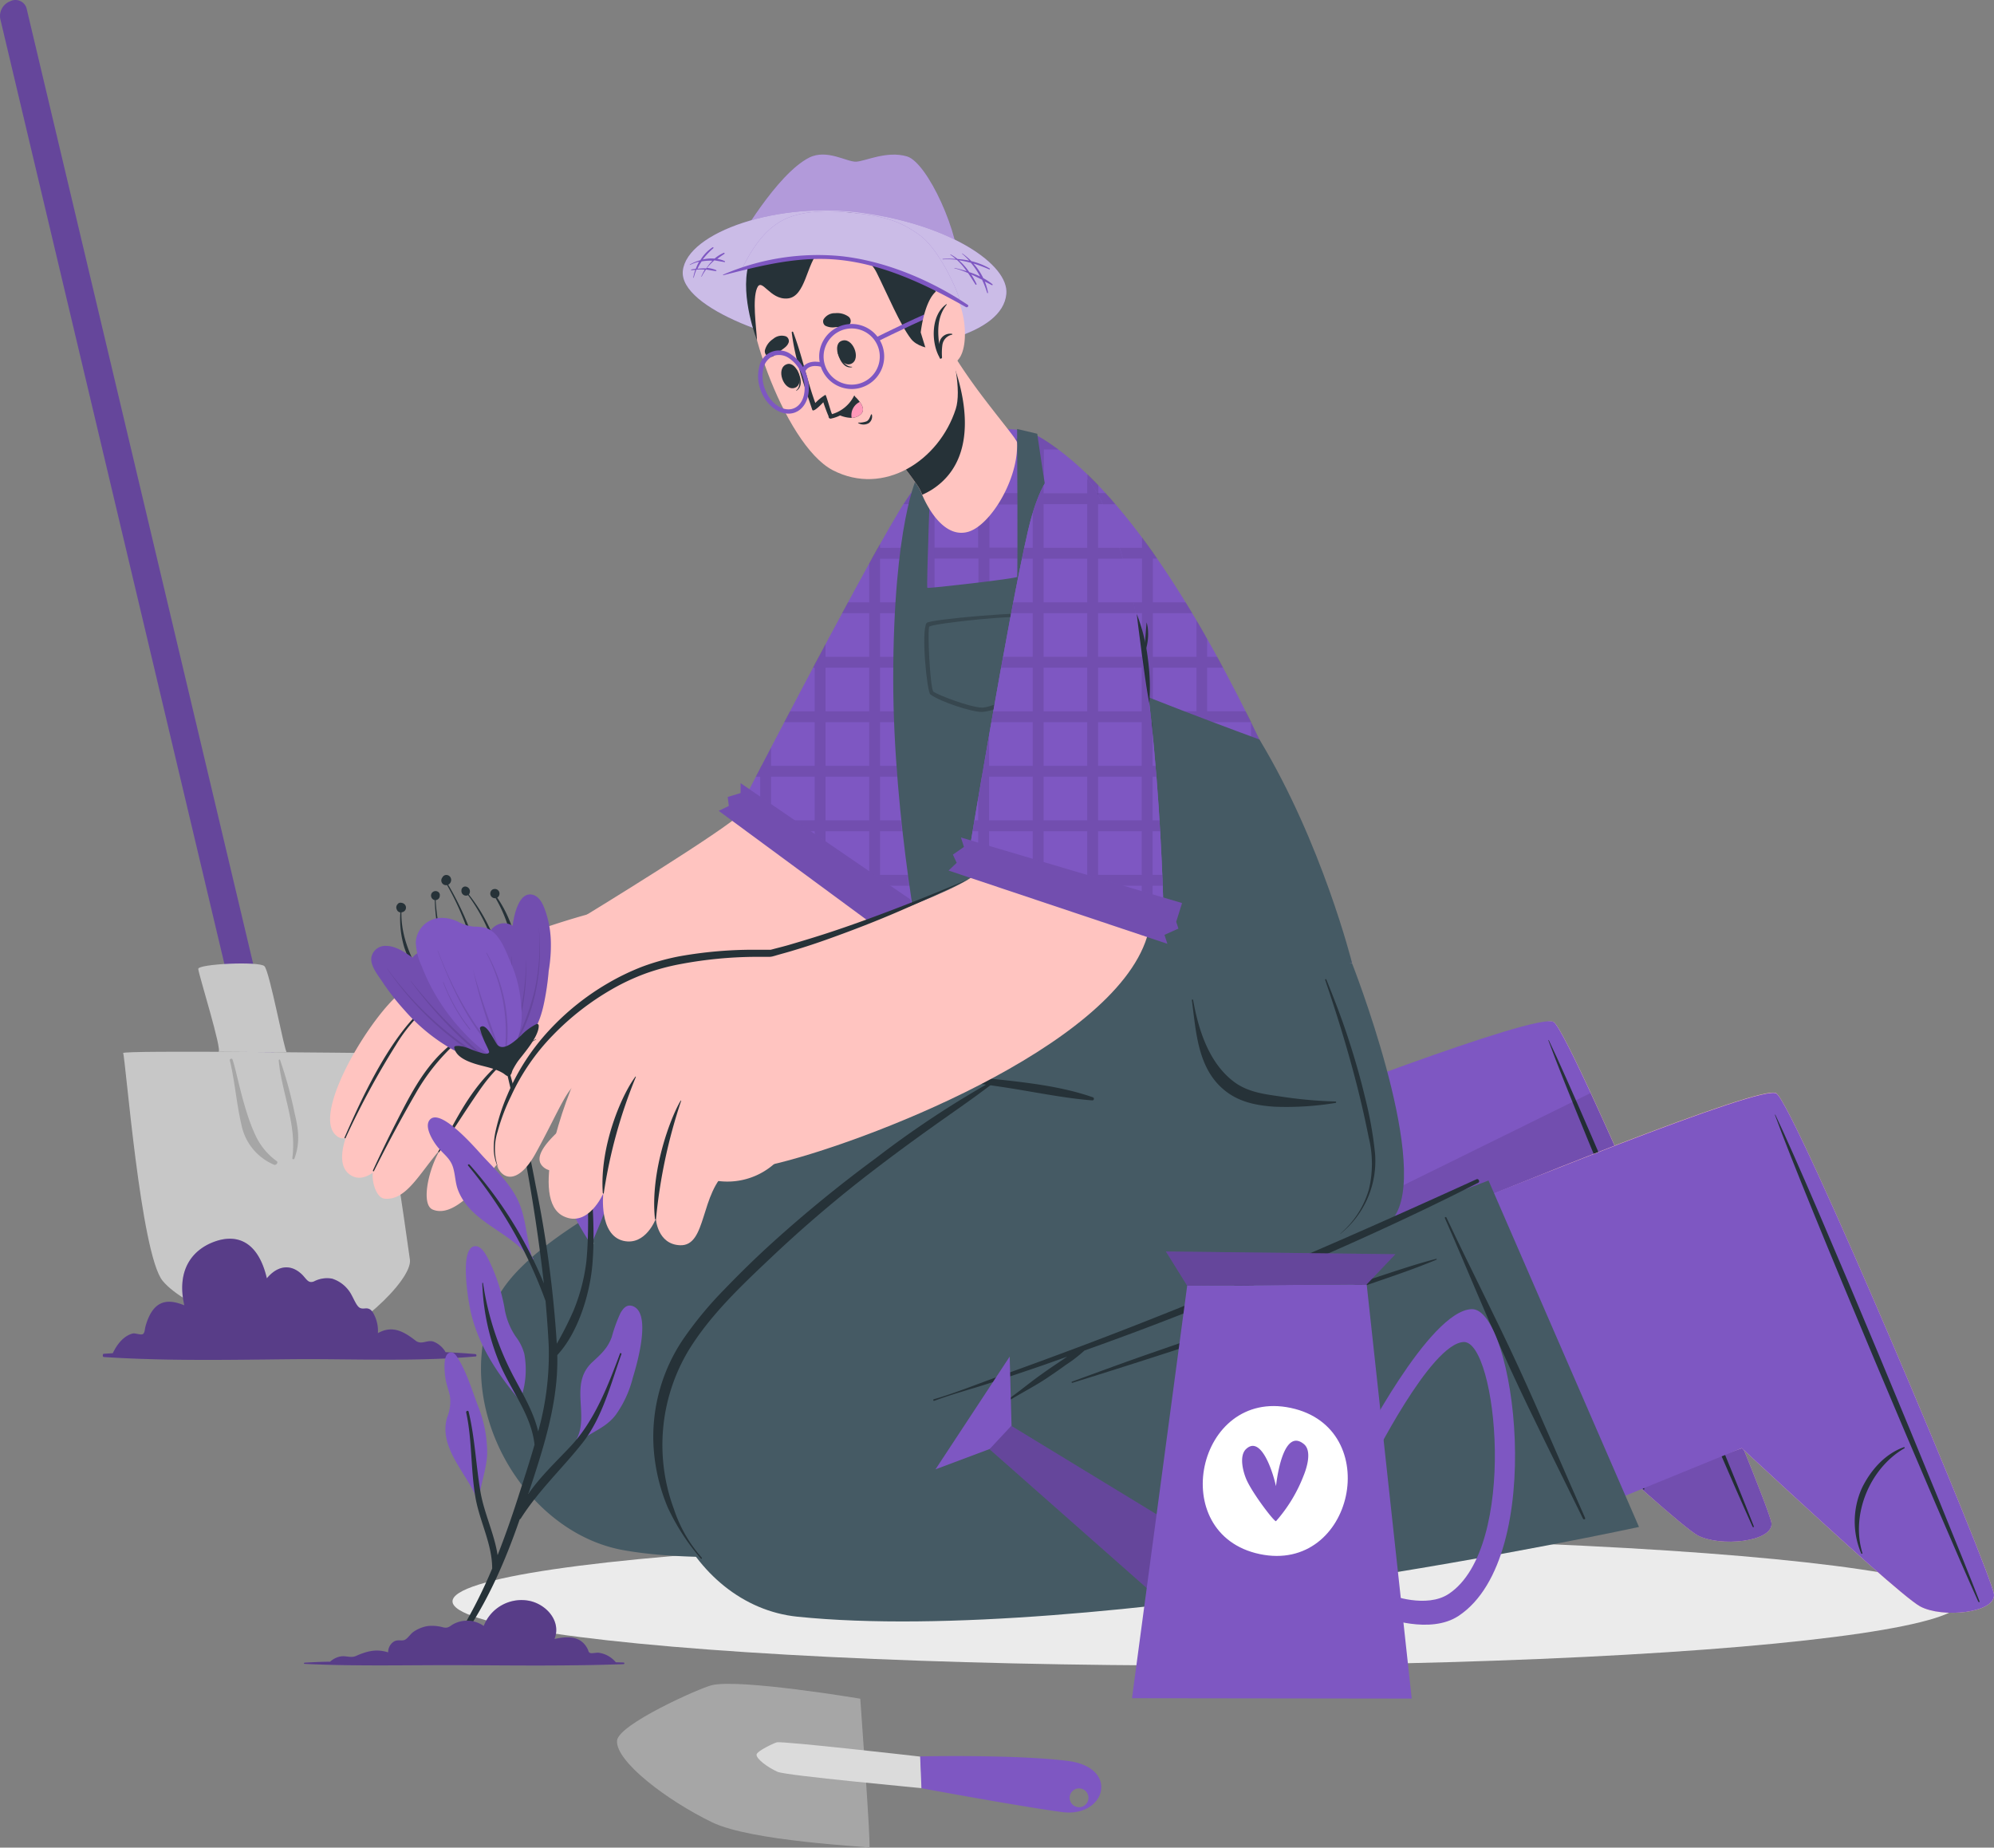 <svg xmlns="http://www.w3.org/2000/svg" width="392.592" height="363.78" viewBox="0 0 392.592 363.78"><rect x="0" y="0" width="392.592" height="363.78" fill="#808080" stroke="none"/><g id="Gardening-cuate" transform="translate(-76.203 -104.906)"><g id="freepik--Shadow--inject-51" transform="translate(165.297 407.564)"> <ellipse id="Ellipse_1207" cx="148.51" cy="12.636" rx="148.51" ry="12.636" transform="translate(0)" fill="#ebebeb"/> </g><g id="freepik--Shovel--inject-51" transform="translate(76.203 104.906)"> <path id="Path_7990" d="M127.678,318.063a2.072,2.072,0,0,1-2.123-1.564l-49.3-207.891a3.107,3.107,0,0,1,1.958-3.449,2.268,2.268,0,0,1,3.211,1.357l49.3,207.88a3.107,3.107,0,0,1-1.958,3.449,2.787,2.787,0,0,1-1.088.218Z" transform="translate(-76.203 -104.906)" fill="#7e57c2"/> <path id="Path_7991" d="M127.678,318.063a2.072,2.072,0,0,1-2.123-1.564l-49.3-207.891a3.107,3.107,0,0,1,1.958-3.449,2.268,2.268,0,0,1,3.211,1.357l49.3,207.88a3.107,3.107,0,0,1-1.958,3.449,2.787,2.787,0,0,1-1.088.218Z" transform="translate(-76.203 -104.906)" opacity="0.2"/> <path id="Path_7992" d="M99.61,305.089c-.249-.59,47.283,0,49.044,0s6.826,36.459,7.416,40.654-12.212,15.682-17.608,15.682c-10.886,0-26.744-6.215-31.073-11.487S100.086,306.2,99.61,305.089Z" transform="translate(-75.366 -97.754)" fill="#c7c7c7"/> <path id="Path_7993" d="M129.1,326.306a13.02,13.02,0,0,1-4.143-5.024c-2.507-5.334-3.7-12.688-4.557-15.008-.093-.249-.57-.083-.508.2,1.036,4.4,1.284,8.431,2.31,12.813a10.834,10.834,0,0,0,6.36,7.727C128.995,327.218,129.513,326.575,129.1,326.306Z" transform="translate(-74.641 -97.706)" fill="#a6a6a6"/> <path id="Path_7994" d="M132.267,316.647a81.3,81.3,0,0,0-2.828-10.275c-.052-.135-.269,0-.259.1.57,6.349,3.6,12.616,2.683,19.255a.215.215,0,0,0,.425.052C133.5,322.468,132.992,319.713,132.267,316.647Z" transform="translate(-74.308 -97.7)" fill="#a6a6a6"/> <path id="Path_7995" d="M117.857,305.441c.88,0-3.926-15.319-3.967-16.313s11.974-1.543,13.02-.549,3.967,16.956,4.412,16.956Z" transform="translate(-74.855 -98.354)" fill="#c7c7c7"/> <path id="Path_7996" d="M169.187,363.55c-12.16,1.088-24.455.425-36.635.549s-24.424.363-36.635-.435c-.228,0-.228-.632,0-.632l1.792-.114c1.036-2.154,2.372-3.47,3.936-3.884.5-.124,1.73.435,2.072.052s.228-.725.476-1.6c1.574-5.448,4.671-5.179,7.6-4-1.6-7.074,1.7-10.886,5.666-12.429,4.568-1.782,8.846-.29,10.586,7.116,1.947-2.362,4.412-2.9,6.608-1.036,1.17.974,1.388,2.144,2.672,1.647a5.562,5.562,0,0,1,3.553-.549,6.567,6.567,0,0,1,3.325,2.393c.715.911,1.347,2.869,2.072,3.314.891.549,1.657-.425,2.6.88a7.116,7.116,0,0,1,1.036,4.143c2.662-1.492,4.827-.549,7.364,1.44,1.233.984,2.289-.2,3.594.238a4.785,4.785,0,0,1,2.372,2.072h0c1.968.093,3.926.207,5.894.383C169.352,363.136,169.352,363.54,169.187,363.55Z" transform="translate(-75.504 -96.482)" fill="#7e57c2"/> <path id="Path_7997" d="M169.187,363.55c-12.16,1.088-24.455.425-36.635.549s-24.424.363-36.635-.435c-.228,0-.228-.632,0-.632l1.792-.114c1.036-2.154,2.372-3.47,3.936-3.884.5-.124,1.73.435,2.072.052s.228-.725.476-1.6c1.574-5.448,4.671-5.179,7.6-4-1.6-7.074,1.7-10.886,5.666-12.429,4.568-1.782,8.846-.29,10.586,7.116,1.947-2.362,4.412-2.9,6.608-1.036,1.17.974,1.388,2.144,2.672,1.647a5.562,5.562,0,0,1,3.553-.549,6.567,6.567,0,0,1,3.325,2.393c.715.911,1.347,2.869,2.072,3.314.891.549,1.657-.425,2.6.88a7.116,7.116,0,0,1,1.036,4.143c2.662-1.492,4.827-.549,7.364,1.44,1.233.984,2.289-.2,3.594.238a4.785,4.785,0,0,1,2.372,2.072h0c1.968.093,3.926.207,5.894.383C169.352,363.136,169.352,363.54,169.187,363.55Z" transform="translate(-75.504 -96.482)" opacity="0.3"/> </g><g id="freepik--Character--inject-51" transform="translate(136.052 135.335)"> <path id="Path_7998" d="M417.6,397.893c.269,3.656-10.192,4.713-14.563,2.341-1.388-.756-5.3-4.071-10.078-8.286-10.513-9.27-25.014-22.849-25.014-22.849l-63.255,22.311-22.135-57.3s56.968-23.274,60.51-24.662l.653-.269c16.21-6.215,29.644-10.948,31.022-9.975C378.452,301.783,417.325,394.206,417.6,397.893Z" transform="translate(-128.669 -128.389)" fill="#ffc4c0"/> <path id="Path_7999" d="M416.337,397.884c.28,3.677-10.192,4.713-14.563,2.362-1.378-.766-5.3-4.071-10.068-8.286-10.523-9.27-25.024-22.86-25.024-22.86l-24.558,8.866L318,317.508c.259-.114,52.441-20.488,55.466-18.313C377.164,301.826,416.057,394.207,416.337,397.884Z" transform="translate(-127.401 -128.39)" fill="#7e57c2"/> <path id="Path_8000" d="M410.677,398.307c-7.116-15.682-34.3-79.589-40.147-95.623,0-.135,0-.166.1,0,7.385,15.381,34.067,79.506,40.3,95.55C411.07,398.576,410.822,398.68,410.677,398.307Z" transform="translate(-125.522 -128.264)" fill="#263238"/> <path id="Path_8001" d="M388.6,388.723a16.023,16.023,0,0,1,.135-12.875c1.605-3.3,4.361-6.67,8.286-8.069.114,0,.2.166.093.228-6.836,3.936-10.6,13.051-8.286,20.633a.124.124,0,0,1-.228.083Z" transform="translate(-124.921 -125.931)" fill="#263238"/> <path id="Path_8002" d="M416.031,397.4c.28,3.677-10.192,4.713-14.563,2.362-1.378-.766-5.3-4.071-10.068-8.286-10.523-9.27-25.024-22.86-25.024-22.86l-24.558,8.866L326.55,339.206l53.86-26.526C392.757,339.258,415.813,394.568,416.031,397.4Z" transform="translate(-127.095 -127.902)" opacity="0.1"/> <path id="Path_8003" d="M351.77,384.893s-114.143,26.215-156.133,18.644c-20.094-3.615-34.595-29.478-24.941-49.282,9.011-18.489,64.115-37.236,79.682-48.112,4.9-3.408,4.371-16.914,4.371-16.914l40.9-.549s14.573,23.16,8.39,34.429a4.064,4.064,0,0,1-.342.559l18.447-7.012Z" transform="translate(-132.781 -128.761)" fill="#455a64"/> <path id="Path_8004" d="M321.5,352.789c-4.547-9.881-9.55-19.545-14.18-29.4-.083-.186-.383-.083-.3.114,4.361,9.923,8.4,19.98,12.947,29.83s9.477,19.576,14.252,29.354c.124.249.528.114.414-.155C330.253,372.634,326.048,362.649,321.5,352.789Z" transform="translate(-127.795 -127.522)" fill="#263238"/> <path id="Path_8005" d="M302.389,322.921c-2.817,1.637-5.51,3.542-8.286,5.314s-5.417,3.47-8.183,5.106c-5.583,3.325-11.29,6.422-17.07,9.322A292.779,292.779,0,0,1,232.816,358.2c-6.878,2.424-13.838,4.785-20.923,6.536-.155,0-.083.28.073.238,5.179-1.233,10.358-2.444,15.412-3.884-2.7,1.7-5.355,3.48-8.048,5.179a.124.124,0,0,0,.135.207c2.942-1.771,5.914-3.48,8.835-5.293a.29.29,0,0,0,.083-.414c.87-.249,1.74-.5,2.61-.766q9.457-2.921,18.644-6.619a229.625,229.625,0,0,0,34.9-17.608c3.107-1.947,6.215-3.936,9.322-6a84.852,84.852,0,0,0,8.8-6.525C302.886,323.1,302.617,322.786,302.389,322.921Z" transform="translate(-131.2 -127.537)" fill="#263238"/> <path id="Path_8006" d="M459.894,411.413c.28,3.656-10.182,4.713-14.553,2.341-1.388-.756-5.3-4.071-10.078-8.286-10.492-9.322-25-22.86-25-22.86l-61.691,22.28L324.86,347.65s25.408-10.751,49.562-20.374c3.718-1.471,7.375-2.911,10.938-4.3l.663-.259c16.21-6.215,29.644-10.948,31.022-9.985C420.752,315.324,459.656,407.746,459.894,411.413Z" transform="translate(-127.156 -127.905)" fill="#ffc4c0"/> <path id="Path_8007" d="M459.02,411.411c.28,3.656-10.192,4.713-14.553,2.341-1.388-.766-5.314-4.081-10.078-8.286-10.482-9.322-25.014-22.87-25.014-22.87l-35.04,14.314L349.29,336.835c.456-.186,31.633-12.429,35.216-13.817l.663-.259c16.22-6.215,29.634-10.948,31.022-9.975C419.878,315.312,458.782,407.734,459.02,411.411Z" transform="translate(-126.282 -127.903)" fill="#7e57c2"/> <path id="Path_8008" d="M453.581,412.579c-7.085-15.692-34.181-79.641-39.971-95.7-.052-.124,0-.166.093,0,7.364,15.4,33.932,79.568,40.136,95.633C453.975,412.807,453.726,412.911,453.581,412.579Z" transform="translate(-123.981 -127.756)" fill="#263238"/> <path id="Path_8009" d="M430.044,400.933a16.045,16.045,0,0,1,.135-12.885c1.605-3.294,4.361-6.67,8.286-8.058.114,0,.2.166.093.218-6.836,3.936-10.6,13.061-8.286,20.633a.124.124,0,0,1-.228.093Z" transform="translate(-123.439 -125.494)" fill="#263238"/> <path id="Path_8010" d="M267.607,289.036,337.915,288s14.915,37.951,8.742,49.241-70.94,27.417-70.94,27.417l89.077-33.87L394.417,399s-108.29,23.523-165.693,17.67c-21.554-2.2-35.071-30.338-22.456-51.965,13.279-22.787,61.463-53.86,61.463-53.86Z" transform="translate(-131.572 -128.785)" fill="#455a64"/> <path id="Path_8011" d="M360.565,329.071C333.313,341.5,305.824,353.422,277.7,363.8q-5.852,2.175-11.735,4.278c-4.071,1.46-8.1,3.107-12.253,4.309-.207.052-.1.383.093.311,3.584-1.346,7.313-2.31,10.948-3.5s7.105-2.351,10.648-3.573L279.971,364l-.922.632c-1.4.943-2.8,1.875-4.143,2.848-2.848,2-5.49,4.371-8.473,6.152-.186.114,0,.4.176.28,2.838-2.009,6.028-3.522,8.949-5.417q2.129-1.4,4.143-2.869a28.343,28.343,0,0,0,3.667-2.828c4.475-1.605,8.949-3.232,13.393-4.93q21.006-8,41.493-17.256c7.623-3.449,15.184-7.043,22.642-10.845C361.29,329.568,360.969,328.885,360.565,329.071Z" transform="translate(-129.705 -127.317)" fill="#263238"/> <path id="Path_8012" d="M365.331,365.749c-4.547-9.881-9.539-19.545-14.169-29.4-.083-.186-.394-.083-.311.114,4.371,9.923,8.41,19.98,12.947,29.83s9.488,19.576,14.252,29.354c.124.249.539.114.414-.145C374.062,385.594,369.867,375.609,365.331,365.749Z" transform="translate(-126.226 -127.059)" fill="#263238"/> <path id="Path_8013" d="M266.494,310.761a193.2,193.2,0,0,0-22.207,14.749,260.822,260.822,0,0,0-20.394,16.645c-3.283,2.973-6.463,6.08-9.529,9.27a72.9,72.9,0,0,0-8.079,9.767,34.3,34.3,0,0,0-5.831,21.451,36.615,36.615,0,0,0,2.786,11.725,43.587,43.587,0,0,0,6.515,10.057c.1.124.29-.062.176-.186a27.458,27.458,0,0,1-5.5-9.612,36.252,36.252,0,0,1,2.745-30.949c4.319-7.168,10.669-13.113,16.7-18.81a251.8,251.8,0,0,1,19.556-16.655q5.717-4.392,11.6-8.576c3.915-2.807,7.9-5.5,11.735-8.431a.26.26,0,1,0-.269-.445Z" transform="translate(-131.609 -127.972)" fill="#263238"/> <path id="Path_8014" d="M285.187,313.645c-5.717-2-11.963-2.776-17.96-3.439A177.644,177.644,0,0,0,249.2,309.17c-.166,0-.145.238,0,.249,6.1.539,12.2,1.305,18.261,2.217,5.862.88,11.735,2.154,17.608,2.621A.315.315,0,0,0,285.187,313.645Z" transform="translate(-129.867 -128.028)" fill="#263238"/> <path id="Path_8015" d="M331.078,314.983a86.327,86.327,0,0,1-11.2-1.036c-3.107-.435-6.215-.891-8.783-2.807-4.982-3.708-7.054-10.3-8.089-16.137,0-.145-.269-.1-.249,0,.849,6.391,1.139,13.734,6.753,18.023,2.776,2.123,6.132,2.766,9.55,2.983a59.764,59.764,0,0,0,12-.746.145.145,0,0,0,.01-.28Z" transform="translate(-127.946 -128.538)" fill="#263238"/> <path id="Path_8016" d="M337.909,325.252a75.843,75.843,0,0,0-1.968-10.969c-.88-3.708-1.937-7.375-3.107-11-1.326-4.143-2.879-8.162-4.5-12.17-.062-.145-.29-.083-.238.073,2.32,6.784,4.433,13.662,6.215,20.612q1.326,5.179,2.351,10.358a21.689,21.689,0,0,1,.062,10.213,17.9,17.9,0,0,1-5.635,8.763v.052A18.375,18.375,0,0,0,337.909,325.252Z" transform="translate(-127.04 -128.677)" fill="#263238"/> <path id="Path_8017" d="M351.659,344.2c-4.744,1.243-9.384,2.879-14.055,4.392s-9.322,3.024-13.993,4.578c-9.322,3.107-18.644,6.318-27.883,9.529-5.272,1.823-10.5,3.76-15.744,5.676-.145,0-.083.29.073.238q28.142-8.732,55.932-18.54c5.251-1.844,10.6-3.553,15.733-5.7a.093.093,0,0,0-.062-.176Z" transform="translate(-128.764 -126.775)" fill="#263238"/> <path id="Path_8018" d="M264.811,206.715c-1.036,21.513-8.794,67.139-18.033,82.324-3.988,6.546-27.117,22.642-43.378,30.038-6.08,2.766-24.973-31.57-18.706-35.3,4.257-2.548,30.9-18.924,33.5-21.834,4.8-5.355,23.9-46.444,34.232-63.307C258.234,189.242,265.474,193.343,264.811,206.715Z" transform="translate(-132.215 -132.165)" fill="#ffc4c0"/> <path id="Path_8019" d="M211.382,311.953c-.528.508-8.048,7.644-13.04,10.9-3.729,2.424-14.656,9.115-17.732,5.272-2.072-2.621,3.863-7.313,8-10.72,2.186-1.792,4.475-5.334,3.252-6.722-2.144-2.413-7.717,2.351-11.2,6.09-6.733,7.25-15.288,22.694-21.534,20.063-2.362-1.036-.777-8.152,1.585-11.922-4.216,4.837-6.774,10.244-11.072,9.778-1.626-.186-2.527-3.428-2.279-5.117-1.45,1.036-2.9,1.336-4.205.59-2.227-1.264-2.2-4.143-1.16-7.364a2.071,2.071,0,0,1-1.844-.539c-5.231-4.371,7.944-25.48,13.693-28.826,16.925-9.85,36.387-14.863,36.387-14.863C199.077,282.123,211.392,311.932,211.382,311.953Z" transform="translate(-133.807 -129.122)" fill="#ffc4c0"/> <path id="Path_8020" d="M178.744,302.44A32.275,32.275,0,0,0,168,310.8c-3.7,4.454-5.686,8.949-8.473,13.724a.114.114,0,0,0,.2.114c1.326-2.268,7.033-11.01,8.576-13.072a30.783,30.783,0,0,1,10.482-9.063Z" transform="translate(-133.071 -128.268)" fill="#263238"/> <path id="Path_8021" d="M173.451,296c-4.392,2.766-8.908,5.572-12.668,9.187-4.143,3.957-6.7,9.156-9.27,14.18q-2.3,4.526-4.423,9.156c-.052.124.135.249.2.114q3.874-7.758,8.214-15.278a40.7,40.7,0,0,1,10.441-12.036c2.424-1.875,4.992-3.563,7.551-5.241C173.544,296,173.5,295.929,173.451,296Z" transform="translate(-133.516 -128.5)" fill="#263238"/> <path id="Path_8022" d="M166.476,290.92c-4.371,2.372-8.183,4.423-11.549,8.162-4.464,4.961-8.038,12.119-9.322,14.646-1.388,2.807-2.672,5.645-3.915,8.5-.052.114.145.207.207.093a160.187,160.187,0,0,1,9.943-18.364,31.944,31.944,0,0,1,6.37-7.572,59.671,59.671,0,0,1,8.286-5.438S166.5,290.91,166.476,290.92Z" transform="translate(-133.709 -128.681)" fill="#263238"/> <path id="Path_8023" d="M217,260.453l32.989,23.264s14.636-47.646,14.252-73.975c-.29-20.581-7.168-22.145-16.106-7.25S217,260.453,217,260.453Z" transform="translate(-131.015 -132.198)" fill="#7e57c2"/><g id="Group_2419" transform="translate(88.948 61.635)" opacity="0.1"> <path id="Path_8024" d="M222.844,247v15.775l-1.989-1.4-.155-.114V251.112c.083-.155.166-.311.238-.466C221.529,249.486,222.171,248.264,222.844,247Z" transform="translate(-219.83 -191.886)"/> <path id="Path_8025" d="M233.2,227.3v43.71l-2.144-1.554V231.329l.8-1.481Z" transform="translate(-219.459 -192.591)"/> <path id="Path_8026" d="M243.564,208.29v70.961l-2.144-1.512V212.133l.508-.922,1.2-2.154Z" transform="translate(-219.089 -193.271)"/> <path id="Path_8027" d="M253.926,193.79v71.147l-.114.456c-.715,2.786-1.409,5.355-2.072,7.634V195.7A13.847,13.847,0,0,1,253.926,193.79Z" transform="translate(-218.719 -193.79)"/> <path id="Path_8028" d="M262.606,209.246v2.2c0,2.621-.2,5.417-.466,8.286V202.12a65.49,65.49,0,0,1,.466,7.126Z" transform="translate(-218.347 -193.492)"/> <path id="Path_8029" d="M262.441,200.824h-14.5c.487-.766.974-1.492,1.45-2.154h12.647C262.172,199.333,262.317,200.048,262.441,200.824Z" transform="translate(-218.855 -193.615)"/> <path id="Path_8030" d="M263.33,209v2.2H241.91l1.2-2.154Z" transform="translate(-219.071 -193.246)"/> <path id="Path_8031" d="M263.045,219.4H237.42c-.394.7-.777,1.419-1.16,2.144h26.568Z" transform="translate(-219.273 -192.874)"/> <path id="Path_8032" d="M261.876,229.76c-.1.715-.228,1.429-.342,2.144H230.72c.124-.218.238-.445.352-.663l.8-1.481Z" transform="translate(-219.471 -192.503)"/> <path id="Path_8033" d="M260.207,240.12l-.435,2.144H225.26l1.139-2.144Z" transform="translate(-219.667 -192.132)"/> <path id="Path_8034" d="M258.08,250.48c-.166.725-.331,1.44-.487,2.144H219.86q.414-.8.87-1.678c.083-.155.166-.311.238-.466Z" transform="translate(-219.86 -191.762)"/> <path id="Path_8035" d="M255.465,260.84l-.435,1.7-.114.456H223.9l-1.036-.756-1.989-1.4Z" transform="translate(-219.824 -191.391)"/> <path id="Path_8036" d="M252.091,271.21c-.2.756-.4,1.471-.59,2.144H238.595l-3.035-2.144Z" transform="translate(-219.298 -191.02)"/> </g> <path id="Path_8037" d="M212.82,259.228l36.563,26.93v-1.844l2.983-.331v-1.4l2.227-3.159L217.129,253.78v1.947l-2.538.766.218,1.771Z" transform="translate(-131.164 -130.009)" fill="#7e57c2"/> <path id="Path_8038" d="M212.82,259.228l36.563,26.93v-1.844l2.983-.331v-1.4l2.227-3.159L217.129,253.78v1.947l-2.538.766.218,1.771Z" transform="translate(-131.164 -130.009)" opacity="0.1"/> <path id="Path_8039" d="M336.308,291.56l-84.374,1.326c.363,1.813-11.518-46.962-1.719-93.976,2.165-10.358,17.349-15.35,24.921-10.7C308.321,208.584,336.546,292.741,336.308,291.56Z" transform="translate(-129.965 -132.418)" fill="#7e57c2"/> <path id="Path_8040" d="M333.882,284.963h-26.1v-8.587h-2.144v8.587h-8.587v-8.587h8.587v-2.144H286.319v-8.587h8.587v-2.154H275.588v2.154h8.587v8.587H264.858v2.144h8.587v8.587H254.117v2.144h80.563C334.431,286.444,334.172,285.739,333.882,284.963Zm-49.717,0h-8.587v-8.587h8.587Zm10.731,0h-8.587v-8.587H294.9Zm-44.538,0c.135.766.269,1.481.394,2.144H252v-2.144Zm79.392-10.731H307.78v-8.587h-2.144v8.587H286.319v-8.587h8.587v-2.154H275.588v2.154h8.587v8.587H254.137v2.144H330.6c-.3-.694-.58-1.409-.88-2.144Zm-81.049,0c.1.735.2,1.45.3,2.144h3v-2.144Zm76.647-10.741H307.78V254.9h-2.144v8.587h-8.587V254.9h-2.144v8.587H254.117v2.154h19.328v8.587h2.144v-8.587h19.317v8.587h2.144v-8.587h29.136c-.29-.715-.6-1.429-.911-2.154Zm-77.808,0c.062.725.135,1.45.207,2.154h4.3v-2.154Zm73.022-10.731H307.78v-8.587h-2.144v8.587h-8.587v-8.587h-2.144v8.587h-8.587v-8.587h-2.144v8.587H254.137V254.9h19.328v8.587h2.144V254.9H284.2v8.587h2.144V254.9H321.5C321.162,254.19,320.841,253.475,320.562,252.76Zm-73.83,0,.124,2.144h5.179V252.76Zm69.687-8.711c-.331-.673-.663-1.347-1.036-2.02H297.049v-8.587h-2.144v8.587h-8.587v-8.587h-2.144v8.587h-8.587v-8.587h-2.144v8.587H254.117v2.144h19.328v8.587h2.144v-8.587h40.83ZM246.4,242.03v2.144H252V242.03ZM309.81,231.3H286.319v-8.587h-2.144V231.3h-8.587v-8.587h-2.144V231.3H254.117v2.144h56.812c-.383-.715-.725-1.429-1.17-2.144Zm-63.286,0q0,1.088-.062,2.144h5.562V231.3ZM303.6,220.568H286.319v-8.587h-2.144v8.587h-8.587v-8.587h-2.144v8.587H254.117v2.144H304.87c-.456-.725-.88-1.44-1.326-2.144Zm-56.439,0c-.062.715-.114,1.429-.166,2.144h5.034v-2.144ZM297.1,210.7c-.207-.3-.414-.58-.621-.87H275.588v-8.576h-2.144V209.8H254.117v2.154h43.834Zm-48.785-.9c-.1.725-.207,1.44-.3,2.154h3.957V209.8Zm39.494-10.731H254.117v2.154H262.7V209.8h-8.587v2.154h10.741v-10.7h24.859c-.632-.777-1.264-1.46-1.906-2.154Zm-37.64,0c-.145.715-.29,1.429-.425,2.154h2.227v-2.154Zm25.418-10.606-.2-.124H259.554a20.138,20.138,0,0,0-3.656,2.144h22.621c-.974-.694-1.947-1.4-2.931-1.989Zm40.83,87.917v8.587h2.072v-8.587Zm0,0v8.587h2.072v-8.587ZM327.1,267.8v23.9h2.154V273.051C328.578,271.373,327.812,269.623,327.1,267.8Zm-10.679,17.163h2.072v-8.587h-2.072Zm0-8.587v8.587h2.072v-8.587Zm0,0v8.587h2.072v-8.587Zm.062-32.2-.062-.124v8.711h-8.587v-8.587h-2.144v8.587h-8.638v-8.587h-2.144v8.587h-8.587v-8.587h-2.144v19.317h2.144V254.9h8.587v19.328h2.144v-8.587h8.587v10.731h10.782v15.537h2.144v-43.42q-1.108-2.144-2.144-4.319Zm-19.431,19.317V254.9h8.587v8.587Zm19.369,10.741h-8.587v-8.587h8.587Zm0-10.741h-8.587V254.9h8.587Zm-10.731-39.453V242.03h-8.638v-8.587h-2.144v8.587h-8.587v-8.587h-2.144v8.587h-8.587v2.144h8.587v19.317h2.144V254.9h8.587v19.328h2.144v-8.587h8.587v26.381h2.144V227.809c-.684-1.305-1.419-2.548-2.144-3.77ZM286.371,252.76v-8.587h8.587v8.587Zm19.317,10.731h-8.638V254.9h8.587Zm0-10.731h-8.638v-8.587h8.587ZM297.1,274.232V210.7c-.207-.3-.414-.58-.621-.87-.508-.7-1.036-1.409-1.523-2.072v12.813h-8.587v-8.587h-2.144v8.587H275.64v-8.587H273.5v21.461h10.731v8.587H275.64v2.144h8.587v19.317h2.144V254.9h8.587v37.288H297.1V276.376h8.587v-2.144Zm-2.144-51.52V231.3h-8.587v-8.587ZM275.64,231.3v-8.587h8.587V231.3Zm19.317,2.144v8.587h-8.587v-8.587Zm-8.587,19.317v-8.587h8.587v8.587Zm8.587,12.885v-2.154h-8.587V197.5c-.715-.746-1.429-1.46-2.144-2.154v14.5H275.64v-8.576H273.5V209.8h-8.587v2.154H273.5v21.461h10.731V242H275.64v2.144h8.587V263.46H275.64v2.154h8.587v26.713h2.144V276.376h8.587v-2.144h-8.587v-8.587Zm-10.731-53.664v8.587H275.64v-8.587ZM275.64,231.3v-8.587h8.587V231.3Zm0,23.605h8.587V252.76H275.64V188.542l-.2-.124-.259-.166a10.212,10.212,0,0,0-1.688-.829v11.725h-8.587V201.3H273.5V209.8h-8.587v2.154H273.5V274.2h-8.587v2.144H273.5V292.5h2.144V276.376h8.587v-2.144H275.64Zm0-2.144V233.443H273.5v8.587h-8.587v-8.587H273.5V231.3h-8.587v-8.587H273.5v-2.144h-8.587V186.74a20.136,20.136,0,0,0-2.154.487V209.8h-8.587v2.154h8.587v80.708h2.154V265.645H273.5v8.587h2.144V254.9h8.587V252.76Zm-10.731-8.587H273.5v8.587h-8.587Zm0,19.317V254.9H273.5v8.587ZM275.64,252.76V233.443H273.5v8.587h-8.587v-8.587H273.5V231.3h-8.587v-8.587H273.5v-2.144h-8.587v-8.587h-2.154v8.587h-8.587v2.144h8.587V231.3h-8.587v2.144h8.587v8.587h-8.587v2.144h8.587v8.587h-8.587V254.9h8.587v8.587h-8.587v2.154h8.587v8.587h-8.587v2.144h8.587v8.587h2.154V265.645H273.5v8.587h2.144V254.9h8.587V252.76Zm-10.731-8.587H273.5v8.587h-8.587Zm0,19.317V254.9H273.5v8.587Zm-2.154,12.885v8.587h2.154v-8.587Zm0,0v8.587h2.154v-8.587Zm0,0v8.587h2.154v-8.587Zm0,0v8.587h2.154v-8.587Zm0-10.731v8.587h-8.587v2.144h10.741V265.645Zm0,0v8.587h-8.587v2.144h10.741V265.645Zm0,0v8.587h-8.587v2.144h10.741V265.645Zm2.154-2.154V254.9h-2.154v8.587h-8.587v2.154H273.5v8.587h2.144V263.491Zm0,0V254.9h-2.154v8.587h-8.587v2.154H273.5v8.587h2.144V263.491Zm0,0V254.9h-2.154v8.587h-8.587v2.154H273.5v8.587h2.144V263.491Zm0-10.731v-8.587h-2.154v8.587h-8.587V254.9H273.5v8.587h2.144V254.9h8.587V252.76Zm0,0v-8.587h-2.154v8.587h-8.587V254.9H273.5v8.587h2.144V254.9h8.587V252.76Zm8.587-19.317v8.587h-8.587v-8.587h-2.154v8.587h-8.587v2.144H273.5v8.587h2.144V233.443Zm-8.587-2.144v-8.587h-2.154V231.3h-8.587v2.144H273.5V231.3Z" transform="translate(-129.963 -132.408)" opacity="0.1"/> <path id="Path_8041" d="M253.924,271.21v18.644H251.78V271.21Z" transform="translate(-129.77 -129.386)" opacity="0.1"/> <rect id="Rectangle_1454" width="2.144" height="19.328" transform="translate(122.01 122.497)" opacity="0.1"/> <rect id="Rectangle_1455" width="2.144" height="12.875" transform="translate(122.01 109.622)" opacity="0.1"/> <rect id="Rectangle_1456" width="2.144" height="19.317" transform="translate(122.01 90.305)" opacity="0.1"/> <path id="Path_8042" d="M253.924,191.84v30.69H251.78V194.46a14.377,14.377,0,0,1,2.144-2.621Z" transform="translate(-129.77 -132.225)" opacity="0.1"/> <path id="Path_8043" d="M270.383,186.45s.155,28.795,0,29.126-17.442,2.31-17.67,2.154.694-23.937.694-23.937l-2.672,1.978s-4.723,9.322-4.744,39.867c0,28.152,5.956,57.247,5.956,57.247l60.148,4.609,24.227-5.935s-5.9-23.605-18.23-43.969c0,0-29.281-10.731-33.435-13.413s-10.306-46.786-10.306-46.786Z" transform="translate(-129.977 -132.418)" fill="#455a64"/> <path id="Path_8044" d="M253.1,237.471c1.937,1.419,8.079,3.449,10.13,3.439s10.689-3.107,11.963-4.578c.508-.59-1.295-13.8-1.678-14.6s-20.653.932-21.161,1.657C251.237,224.99,252.418,236.974,253.1,237.471Zm-.207-13.361c.6-.632,18.592-2.589,20.136-1.688.4,2.755,1.626,13.03,1.357,13.4s-9.384,4.319-11.114,4.236c-2.569-.1-8.5-2.434-9.55-3.107-.684-.435-1.253-12.4-.829-12.864Z" transform="translate(-129.766 -131.163)" fill="#37474f"/> <path id="Path_8045" d="M188.55,341.26h0" transform="translate(-132.032 -126.88)" fill="#7e57c2" stroke="#d0ddd0" stroke-linecap="round" stroke-linejoin="round"/> <path id="Path_8046" d="M177.79,345.286a.269.269,0,1,0,.445-.3c-.083-.093-.186-.186-.28-.3s0-.052,0-.093c-1.036-3.615-1.1-7.7-2.766-11.124-1.512-3.107-4.257-5.78-6.619-8.286-1.17-1.233-8.752-10.275-10.772-7.25-.943,1.409.808,4.143,1.6,5.127,1.139,1.45,2.558,2.268,3.107,4.143.435,1.45.414,2.942.943,4.361C165.941,338.15,173.957,339.776,177.79,345.286Z" transform="translate(-133.142 -127.736)" fill="#7e57c2"/> <path id="Path_8047" d="M165.548,353.929c1.357,6.9,5.179,12.647,9.591,17.95.259.321.766,0,.528-.342h0a17.266,17.266,0,0,0,.611-8.493,9.653,9.653,0,0,0-1.688-3.428,13.931,13.931,0,0,1-2.258-5.852,35.942,35.942,0,0,0-3.169-9.457c-.476-.891-1.409-2.724-2.724-2.5C163.5,342.266,165.216,352.231,165.548,353.929Z" transform="translate(-132.884 -126.861)" fill="#7e57c2"/> <path id="Path_8048" d="M185.852,379.306c-.186.363.259.663.539.5a.083.083,0,0,0,.072,0c2.444-1.958,5.065-2.62,7.033-5.179a21.493,21.493,0,0,0,3.356-7.25c.735-2.424,3.853-12.812,0-14.19-1.16-.4-1.833.394-2.393,1.336a28.8,28.8,0,0,0-1.719,4.723c-.808,2.227-2.072,3.346-3.812,4.951C184.3,368.472,188.306,374.479,185.852,379.306Z" transform="translate(-132.131 -126.457)" fill="#7e57c2"/> <path id="Path_8049" d="M191.895,334.106c.621-3.314-.186-6.991-.559-10.306-.249-2.134-.735-14.8-4.692-14.169-1.585.259-1.657,2.766-1.74,3.895-.311,4.143.425,7.717-.932,11.756-2.02,6.007,1.326,12.036,4.557,17.007a.145.145,0,0,0,.1.073,2.749,2.749,0,0,1,0,.29.1.1,0,0,0,.2,0C189.813,339.886,191.356,337.058,191.895,334.106Z" transform="translate(-132.218 -128.012)" fill="#7e57c2"/> <path id="Path_8050" d="M167.122,390.909c0,.073.073.073.124.062v.114c0,.1.176.114.186,0,.342-3.107,1.523-5.987,1.668-9.084a24.859,24.859,0,0,0-1.875-9.643c-1.088-2.911-2.185-6.484-3.832-9.136-.425-.673-.911-1.574-1.854-1.108-1.17.57-.818,3.687-.7,4.682.145,1.315.663,2.486.922,3.76a8.286,8.286,0,0,1-.559,4.267C159.478,380.789,165.154,385.823,167.122,390.909Z" transform="translate(-133.029 -126.138)" fill="#7e57c2"/> <path id="Path_8051" d="M163.132,420.194a95.1,95.1,0,0,0,6.867-13.4c0-4.816-2.434-9.177-3.273-13.879-.984-5.572-.642-11.29-1.844-16.831-.062-.311.394-.487.476-.176,1.243,5.179,1.44,10.5,2.33,15.765.715,4.226,2.745,8.286,3.377,12.491,1.481-3.75,2.807-7.561,4.04-11.394,1.108-3.46,2.248-6.919,3.232-10.358-.611-5.728-4.4-10.358-6.681-15.537a44.539,44.539,0,0,1-3.6-16.251.073.073,0,1,1,.145,0,57.444,57.444,0,0,0,6.215,18.758c1.844,3.47,3.76,6.712,4.64,10.43a56.315,56.315,0,0,0,2.072-16.945c-.145-2.921-.363-5.831-.621-8.742a89.543,89.543,0,0,0-15.247-26.651c-.145-.176.135-.363.28-.2a81.65,81.65,0,0,1,14.636,23.388,346.293,346.293,0,0,0-9.923-51.789.077.077,0,1,1,.145-.052,274.547,274.547,0,0,1,8.183,32.648,226.116,226.116,0,0,1,4.143,31.073,70.13,70.13,0,0,0,3.242-6.411,36.956,36.956,0,0,0,2.589-9.9c.725-7.623,0-15.537.176-23.2a.083.083,0,1,1,.166,0c.518,7.83,1.5,16.106.829,23.947-.5,5.78-2.8,13.393-6.909,17.795.238,9.4-2.786,18.5-5.717,27.365,2.372-3.46,5.562-6.432,8.379-9.446,4.692-5.013,7.323-11.88,9.695-18.24.073-.176.331,0,.269.135-2.072,5.831-3.77,12.543-7.665,17.484s-8.607,9.322-12.119,14.832a.508.508,0,0,1-.238.207c-2.869,8.286-6.37,16.4-11.445,23.585C163.629,421.23,162.842,420.66,163.132,420.194Z" transform="translate(-132.944 -128.4)" fill="#263238"/> <path id="Path_8052" d="M172.093,303.161a29.344,29.344,0,0,0,1.8-6.95,50.244,50.244,0,0,0,.269-6.836,27.2,27.2,0,0,0-3.718-13.672.9.9,0,0,1-.621-.135.922.922,0,0,1,0-1.554.86.86,0,0,1,.383-.114h0a.9.9,0,0,1,.984,1.1.88.88,0,0,1-.425.59,24.4,24.4,0,0,1,4.216,13.538,37.723,37.723,0,0,1-.445,7.168,18.468,18.468,0,0,1-2.258,6.96C172.259,303.347,172.093,303.3,172.093,303.161Z" transform="translate(-132.718 -129.29)" fill="#263238"/> <path id="Path_8053" d="M156.823,292.71a31.8,31.8,0,0,1-3.7-7.354,19.265,19.265,0,0,1-.787-6.94.88.88,0,0,1-.642-.425l-.062-.145a.911.911,0,0,1,.145-1.036.684.684,0,0,1,.725-.29,1.036,1.036,0,0,1,.756.4.911.911,0,0,1-.176,1.274,1.149,1.149,0,0,1-.539.207c-.1,5.086,2.2,9.819,4.868,14.014a52.513,52.513,0,0,0,4.8,6.494,44.031,44.031,0,0,0,6.215,5.531.176.176,0,0,1-.186.29C163.41,302.084,159.733,297.215,156.823,292.71Z" transform="translate(-133.357 -129.196)" fill="#263238"/> <path id="Path_8054" d="M168.77,301.889c-.29-9.964-2.558-19.959-7.551-28.67a.932.932,0,0,1-.911-1.512.87.87,0,0,1,.528-.445.942.942,0,0,1,1.139.621,1.036,1.036,0,0,1-.456,1.222h-.093c5.086,8.7,8.12,18.571,7.717,28.743a.188.188,0,1,1-.373.041Z" transform="translate(-133.051 -129.385)" fill="#263238"/> <path id="Path_8055" d="M158.875,276.061h-.062a.922.922,0,0,1-.57-1.315.911.911,0,0,1,1.419-.2.87.87,0,0,1,.2.4,1.335,1.335,0,0,1,0,.2.88.88,0,0,1-.818.922c.559,10.151,5.282,19.276,10.088,28.028.062.093-.093.186-.155.083C163.826,295.565,159.114,286.253,158.875,276.061Z" transform="translate(-133.12 -129.275)" fill="#263238"/> <path id="Path_8056" d="M171.854,300.609a42.3,42.3,0,0,0-.974-13.6,34.885,34.885,0,0,0-5.645-11.86h-.073a.9.9,0,0,1-1.243-.932v-.1a.756.756,0,0,1,.715-.694.963.963,0,0,1,.735,1.574,33.817,33.817,0,0,1,6.039,11.829A29.281,29.281,0,0,1,172.1,300.6a.124.124,0,1,1-.249.01Z" transform="translate(-132.914 -129.307)" fill="#263238"/> <path id="Path_8057" d="M148.893,291.681a46.143,46.143,0,0,0,4.433,5.7,36.149,36.149,0,0,0,9.322,7.654,16.573,16.573,0,0,0,5.862,1.927,6.072,6.072,0,0,0,1.15,0,3.76,3.76,0,0,0,1.73-.6l.207-.155a2.894,2.894,0,0,0,.394-.4,3.46,3.46,0,0,0,.3-3.107c-.331-4.309-3.812-8.286-6.681-11.217-1.854-1.916-4.081-4.319-6.567-5.4a3.252,3.252,0,0,0-4.143.943c-1.481-1.036-3.3-2.31-5.179-2.31a2.776,2.776,0,0,0-2.942,2.393C146.646,288.688,148.044,290.428,148.893,291.681Z" transform="translate(-133.527 -128.903)" fill="#7e57c2"/> <path id="Path_8058" d="M148.893,291.681a46.143,46.143,0,0,0,4.433,5.7,36.149,36.149,0,0,0,9.322,7.654,16.573,16.573,0,0,0,5.862,1.927,6.072,6.072,0,0,0,1.15,0,3.76,3.76,0,0,0,1.73-.6l.207-.155a2.894,2.894,0,0,0,.394-.4,3.46,3.46,0,0,0,.3-3.107c-.331-4.309-3.812-8.286-6.681-11.217-1.854-1.916-4.081-4.319-6.567-5.4a3.252,3.252,0,0,0-4.143.943c-1.481-1.036-3.3-2.31-5.179-2.31a2.776,2.776,0,0,0-2.942,2.393C146.646,288.688,148.044,290.428,148.893,291.681Z" transform="translate(-133.527 -128.903)" opacity="0.1"/> <path id="Path_8059" d="M149.76,289A61.95,61.95,0,0,0,168.4,306.8a6.075,6.075,0,0,0,1.15,0,101.7,101.7,0,0,1-15.091-15.35h-.052A84.279,84.279,0,0,0,168.4,306.339,66.02,66.02,0,0,1,149.8,289Z" transform="translate(-133.42 -128.749)" opacity="0.1"/> <path id="Path_8060" d="M160.061,294a55.735,55.735,0,0,0,10.834,12.036l.207-.155a64.114,64.114,0,0,1-10.979-11.911S160,294,160.061,294Z" transform="translate(-133.052 -128.571)" fill="#d24e5d"/> <path id="Path_8061" d="M172.152,305.04l.228.073a2.808,2.808,0,0,0,.849.062h.311l.425-.093h.135l.166-.052c3.646-1.284,5.127-5.479,5.811-8.9a51.452,51.452,0,0,0,.88-6.152,29.645,29.645,0,0,0,.425-5.572,20.011,20.011,0,0,0-.9-5.686c-.425-1.315-1.036-3.107-2.424-3.646-2.848-1.036-3.9,3.687-4.205,6.039a3.035,3.035,0,0,0-3.366,0c-1.585,1.036-2.175,3.024-2.475,4.754-.7,4.143.083,8.68.963,12.709C169.418,300.648,169.967,304.3,172.152,305.04Z" transform="translate(-132.777 -129.253)" fill="#7e57c2"/> <path id="Path_8062" d="M172.152,305.04l.228.073a2.808,2.808,0,0,0,.849.062h.311l.425-.093h.135l.166-.052c3.646-1.284,5.127-5.479,5.811-8.9a51.452,51.452,0,0,0,.88-6.152,29.645,29.645,0,0,0,.425-5.572,20.011,20.011,0,0,0-.9-5.686c-.425-1.315-1.036-3.107-2.424-3.646-2.848-1.036-3.9,3.687-4.205,6.039a3.035,3.035,0,0,0-3.366,0c-1.585,1.036-2.175,3.024-2.475,4.754-.7,4.143.083,8.68.963,12.709C169.418,300.648,169.967,304.3,172.152,305.04Z" transform="translate(-132.777 -129.253)" opacity="0.1"/> <path id="Path_8063" d="M173.722,304.739a47.325,47.325,0,0,0,4.319-11.466,41.183,41.183,0,0,0,.725-12.243h0c.932,8-.539,16.935-4.961,23.823a.073.073,0,1,1-.083-.114Z" transform="translate(-132.565 -129.034)" opacity="0.1"/> <path id="Path_8064" d="M173,304.759h.311a42.726,42.726,0,0,0,2.973-17.919h0A47.356,47.356,0,0,1,173,304.759Z" transform="translate(-132.589 -128.826)" opacity="0.1"/> <path id="Path_8065" d="M172,304.615l.228.073A68.547,68.547,0,0,0,173.5,286.81h-.062a70.817,70.817,0,0,1-1.44,17.8Z" transform="translate(-132.625 -128.828)" opacity="0.1"/> <path id="Path_8066" d="M164.862,302.125a29.24,29.24,0,0,0,3.895,3.522,5.355,5.355,0,0,0,3.221,1.378h0a1.751,1.751,0,0,0,.4-.083l.207-.062.321-.166c1.875-1.036,2.776-4.5,3.045-6.215a14.935,14.935,0,0,0,0-4.143,24.392,24.392,0,0,0-2.072-8.286c-.984-2.32-2.227-5.945-4.951-6.733a9.946,9.946,0,0,0-2.217-.228,7.769,7.769,0,0,1-2.952-.86,7.157,7.157,0,0,0-3.853-.849,5.086,5.086,0,0,0-4.671,4.785,12.232,12.232,0,0,0,1.16,4.7,41.015,41.015,0,0,0,2.072,4.506,40.293,40.293,0,0,0,6.391,8.732Z" transform="translate(-133.224 -129.093)" fill="#7e57c2"/> <path id="Path_8067" d="M168.682,286.134a33.766,33.766,0,0,1,3.439,20.5l.321-.166a31.27,31.27,0,0,0-3.687-20.394.062.062,0,1,0-.072.062Z" transform="translate(-132.745 -128.856)" opacity="0.1"/> <path id="Path_8068" d="M171.872,306.791a1.751,1.751,0,0,0,.4-.083l-.124-.114c-2.072-5.78-4.236-11.445-5.811-17.38h0a94.339,94.339,0,0,0,5.386,16.925c-5.6-5.749-9.374-12.989-12.284-20.508h-.062C162.28,293.315,165.947,301.042,171.872,306.791Z" transform="translate(-133.076 -128.87)" opacity="0.1"/> <path id="Path_8069" d="M160.43,291.642a.052.052,0,0,1,.1,0,36.313,36.313,0,0,0,5.241,9.2c.062.083-.072.186-.135.1a34.357,34.357,0,0,1-5.21-9.3Z" transform="translate(-133.038 -128.657)" opacity="0.1"/> <path id="Path_8070" d="M166.4,307.319c1.927.642,4.06.87,5.811,1.958.342.207.756.715,1.2.487s.476-.808.621-1.1a15.76,15.76,0,0,1,.911-1.564c.756-1.15,4.35-4.992,4.236-7.25a.321.321,0,0,0-.394-.3,11.021,11.021,0,0,0-3.107,2.3c-.953.839-3.315,3.159-4.589,1.854-.6-.621-2.165-4.454-3.346-3.563a.29.29,0,0,0-.135.311,16.707,16.707,0,0,0,1.222,3.221c.062.155.673,1.305.58,1.471-.311.549-1.409.135-1.833,0-1.554-.363-3.211-1.512-4.837-1.222a.269.269,0,0,0-.186.321C162.881,305.972,164.943,306.832,166.4,307.319Z" transform="translate(-132.963 -128.372)" fill="#263238"/> <path id="Path_8071" d="M134.114,421.624c10.42.518,20.964.2,31.4.259s20.933.176,31.4-.207a.155.155,0,1,0,0-.311l-1.533-.052a5.314,5.314,0,0,0-3.377-1.875c-.435-.062-1.481.218-1.771,0s-.207-.352-.414-.766c-1.347-2.631-4-2.507-6.515-1.937,1.367-3.408-1.46-6.743-4.858-7.5a7.975,7.975,0,0,0-9.073,4.93,5.7,5.7,0,0,0-5.666-.518c-1.036.476-1.191,1.036-2.289.8a8.151,8.151,0,0,0-3.045-.269,6.847,6.847,0,0,0-2.859,1.16c-.611.435-1.15,1.378-1.782,1.6s-1.419-.207-2.227.425a2.465,2.465,0,0,0-.943,2c-2.279-.725-4.143-.269-6.308.694-1.036.476-1.958-.093-3.107.114a4.143,4.143,0,0,0-2.02,1.036h0c-1.678,0-3.366.093-5.044.186a.12.12,0,0,0,.021.238Z" transform="translate(-133.985 -124.454)" fill="#7e57c2"/> <path id="Path_8072" d="M134.114,421.624c10.42.518,20.964.2,31.4.259s20.933.176,31.4-.207a.155.155,0,1,0,0-.311l-1.533-.052a5.314,5.314,0,0,0-3.377-1.875c-.435-.062-1.481.218-1.771,0s-.207-.352-.414-.766c-1.347-2.631-4-2.507-6.515-1.937,1.367-3.408-1.46-6.743-4.858-7.5a7.975,7.975,0,0,0-9.073,4.93,5.7,5.7,0,0,0-5.666-.518c-1.036.476-1.191,1.036-2.289.8a8.151,8.151,0,0,0-3.045-.269,6.847,6.847,0,0,0-2.859,1.16c-.611.435-1.15,1.378-1.782,1.6s-1.419-.207-2.227.425a2.465,2.465,0,0,0-.943,2c-2.279-.725-4.143-.269-6.308.694-1.036.476-1.958-.093-3.107.114a4.143,4.143,0,0,0-2.02,1.036h0c-1.678,0-3.366.093-5.044.186a.12.12,0,0,0,.021.238Z" transform="translate(-133.985 -124.454)" opacity="0.3"/> <path id="Path_8073" d="M287.849,202.207c8.4,15.247,10.938,78.046,9.1,83.96-6.805,21.824-56.388,40.81-74.068,44.818-4.961,1.129-6.94-39.877-1.668-41.214,10.358-2.631,40.4-12.978,42.467-16.572s8.193-47.376,10.5-65.585C276.093,192.264,283.6,194.48,287.849,202.207Z" transform="translate(-130.975 -132.069)" fill="#ffc4c0"/> <path id="Path_8074" d="M227.5,285.72s-8.286.383-15.982,1.036c-9.322.829-31.84,7.323-40.4,32.161-3.273,9.529,1.978,15.982,7.137,6.691,3.625-6.536,5.583-11.394,7.364-13.185,0,0,1.885,11.3,7.862,14.19a122.013,122.013,0,0,0,16.127,6.463,24.5,24.5,0,0,0,1.481-2.91,13.942,13.942,0,0,0,14.573-2.921Z" transform="translate(-132.692 -128.867)" fill="#ffc4c0"/> <path id="Path_8075" d="M202.293,288.49c-3.553,3.377-10.959,10.648-14.957,18.716-4.433,8.949-10.555,27.4-3.915,30.6,4.879,2.351,7.83-4.485,7.83-4.485s-.922,8.152,3.936,9.322c4.433,1.036,6.411-4.361,6.411-4.361s.29,5.044,4.754,5.231c5.365.238,3.884-10.358,9.529-14.832C217.146,327.663,202.293,288.49,202.293,288.49Z" transform="translate(-132.321 -128.767)" fill="#ffc4c0"/> <path id="Path_8076" d="M197.225,309.55c-2.817,3.729-7.054,13.817-6.443,22.839,0,.207.176.311.2.114a98.521,98.521,0,0,1,6.329-22.911S197.225,309.509,197.225,309.55Z" transform="translate(-131.955 -128.014)" fill="#263238"/> <path id="Path_8077" d="M205.77,314.131c-2.072,3.459-6.008,14.055-5.075,23.181,0,.207.2.29.218.1a104.282,104.282,0,0,1,4.951-23.253C205.874,314.11,205.8,314.089,205.77,314.131Z" transform="translate(-131.603 -127.851)" fill="#263238"/> <path id="Path_8078" d="M263.415,272.09c-4.423,2.227-8.949,4.257-13.465,6.215s-9.177,3.76-13.859,5.438c-2.331.839-4.692,1.626-7.085,2.331-1.181.373-2.393.673-3.594,1.036l-.456.124a3.108,3.108,0,0,1-.59.083h-2.807a82.257,82.257,0,0,0-14.646,1.409,44.447,44.447,0,0,0-7.043,1.9,43.119,43.119,0,0,0-6.608,3.107,52.566,52.566,0,0,0-11.528,8.98,42.725,42.725,0,0,0-8.286,12.056,39.245,39.245,0,0,0-2.61,6.888,11.186,11.186,0,0,0,.114,7.25,9.022,9.022,0,0,1-.891-3.615,15.475,15.475,0,0,1,.373-3.719,39.578,39.578,0,0,1,2.32-7.105,43.5,43.5,0,0,1,8.1-12.564,49.975,49.975,0,0,1,11.694-9.395,46.609,46.609,0,0,1,6.795-3.273,45.575,45.575,0,0,1,7.25-2.02,82.977,82.977,0,0,1,14.915-1.295h2.766a1.357,1.357,0,0,0,.321,0l.445-.114c1.191-.321,2.382-.6,3.563-.963,2.362-.694,4.723-1.409,7.074-2.175,4.692-1.533,9.322-3.232,13.962-5.013S258.847,274.006,263.415,272.09Z" transform="translate(-132.694 -129.354)" fill="#263238"/> <path id="Path_8079" d="M260.19,270.9l38.541,12.015s-.694-49.821-9.146-74.783c-6.6-19.493-13.62-18.872-17.556-1.947S260.19,270.9,260.19,270.9Z" transform="translate(-129.469 -132.166)" fill="#7e57c2"/> <path id="Path_8080" d="M272.029,206.188c3.936-16.925,10.958-17.546,17.556,1.947,8.452,24.962,9.146,74.783,9.146,74.783L260.19,270.9S268.093,223.113,272.029,206.188Z" transform="translate(-129.469 -132.166)" fill="#7e57c2"/> <path id="Path_8081" d="M294.755,239.208c-.559-2.942-.932-5.873-1.336-8.794s-.787-5.842-1.139-8.814a35.91,35.91,0,0,1,2.175,8.68,42.157,42.157,0,0,1,.3,8.928Z" transform="translate(-128.321 -131.161)" fill="#263238"/> <path id="Path_8082" d="M294.164,223.21a6.535,6.535,0,0,1,.28,1.543,9.73,9.73,0,0,1,0,1.554,10.719,10.719,0,0,1-.228,1.533,8.284,8.284,0,0,1-.466,1.492c0-1.036.1-2.072.176-3.107Z" transform="translate(-128.269 -131.103)" fill="#263238"/><g id="Group_2420" transform="translate(131.642 63.81)" opacity="0.1"> <path id="Path_8083" d="M264.294,244.62v25.76l-2.154-.673V257.1c.228-1.347.476-2.776.735-4.267.114-.694.238-1.419.363-2.144C263.569,248.742,263.932,246.712,264.294,244.62Z" transform="translate(-261.042 -194.147)"/> <path id="Path_8084" d="M274.654,197.2v78.222l-2.144-.673V202.586q.259-.9.559-1.709c.269-.777.549-1.5.839-2.154S274.4,197.666,274.654,197.2Z" transform="translate(-260.671 -195.843)"/> <path id="Path_8085" d="M285.014,198.769v80.1l-2.144-.673v-82.3a20.062,20.062,0,0,1,1.937,2.879Z" transform="translate(-260.3 -195.89)"/> <path id="Path_8086" d="M295.374,242.7V281.02l-2.144-.673v-52.3l.28,1.771.311,2.144c.4,2.848.756,5.728,1.036,8.587.083.715.166,1.429.238,2.144Z" transform="translate(-259.93 -194.739)"/> <path id="Path_8087" d="M286.287,200.824H273.05c.269-.777.549-1.5.839-2.154h11.476v.342C285.676,199.592,285.977,200.182,286.287,200.824Z" transform="translate(-260.652 -195.791)"/> <path id="Path_8088" d="M290.337,211.184H270.45c.155-.746.311-1.46.456-2.154h18.758C289.912,209.734,290.13,210.449,290.337,211.184Z" transform="translate(-260.745 -195.42)"/> <path id="Path_8089" d="M292.927,221.544H268.4c.145-.725.28-1.44.425-2.144H292.5C292.648,220.1,292.844,220.819,292.927,221.544Z" transform="translate(-260.818 -195.049)"/> <path id="Path_8090" d="M294.777,231.9H266.49c.135-.715.259-1.429.394-2.144h27.583Z" transform="translate(-260.886 -194.678)"/> <path id="Path_8091" d="M296.159,242.264H264.64c.124-.7.249-1.419.383-2.144h30.9C296,240.835,296.086,241.549,296.159,242.264Z" transform="translate(-260.953 -194.308)"/> <path id="Path_8092" d="M297.186,252.624H262.85c.114-.694.238-1.419.363-2.144h33.828C297.093,251.205,297.186,251.92,297.186,252.624Z" transform="translate(-261.017 -193.937)"/> <path id="Path_8093" d="M298.005,262.994H261.08c.114-.663.228-1.388.363-2.154h36.439C297.923,261.575,297.964,262.29,298.005,262.994Z" transform="translate(-261.08 -193.566)"/> <path id="Path_8094" d="M298.2,273.354H276.628l-1.875-.58-2.144-.673-2.859-.891h28.37C298.151,271.966,298.172,272.681,298.2,273.354Z" transform="translate(-260.77 -193.195)"/> </g> <path id="Path_8095" d="M256.52,270.615l43.068,14.418-.57-1.761,2.745-1.233-.435-1.336,1.15-3.687L258.954,264.11l.59,1.854-2.175,1.512.746,1.616Z" transform="translate(-129.601 -129.64)" fill="#7e57c2"/> <path id="Path_8096" d="M256.52,270.615l43.068,14.418-.57-1.761,2.745-1.233-.435-1.336,1.15-3.687L258.954,264.11l.59,1.854-2.175,1.512.746,1.616Z" transform="translate(-129.601 -129.64)" opacity="0.1"/> <path id="Path_8097" d="M260.879,207.2c4.433-1.284,9.975-10.492,9.612-17.608,0-.5-2.973-4.019-6.36-8.473-2.072-2.7-4.247-5.769-6.059-8.711-.373-.6-15.682,15.847-15.682,15.847a55.2,55.2,0,0,1,8.742,10.2,8.459,8.459,0,0,1,.611,1.284.622.622,0,0,0,.093.218C252.882,202.417,256.135,208.559,260.879,207.2Z" transform="translate(-130.106 -132.921)" fill="#ffc4c0"/> <path id="Path_8098" d="M251.743,199.669a.589.589,0,0,0,.1.218,15.435,15.435,0,0,0,1.947-1.036c10.71-6.929,5.179-22.29,3.625-26.081-2.983,2.5-15.039,15.443-15.039,15.443a55.061,55.061,0,0,1,8.752,10.2,8.463,8.463,0,0,1,.611,1.253Z" transform="translate(-130.107 -132.907)" fill="#263238"/> <path id="Path_8099" d="M216.41,151.6s7.654-13.465,14.107-16.717c3.48-1.74,7.427.891,9.229.808s6.039-2.217,10.026-1.036,10.534,15.288,10.306,23Z" transform="translate(-131.036 -134.284)" fill="#7e57c2"/> <path id="Path_8100" d="M216.41,151.6s7.654-13.465,14.107-16.717c3.48-1.74,7.427.891,9.229.808s6.039-2.217,10.026-1.036,10.534,15.288,10.306,23Z" transform="translate(-131.036 -134.284)" fill="#fff" opacity="0.4"/> <path id="Path_8101" d="M239.146,172.235c-12.968-.528-33.911-8.058-33.145-15.443.839-7.623,18.861-13.776,35.5-11.394,17.111,2.393,28.722,10.14,28.194,15.941C268.976,169.376,253.056,172.8,239.146,172.235Z" transform="translate(-131.409 -133.905)" fill="#7e57c2"/> <path id="Path_8102" d="M239.146,172.235c-12.968-.528-33.911-8.058-33.145-15.443.839-7.623,18.861-13.776,35.5-11.394,17.111,2.393,28.722,10.14,28.194,15.941C268.976,169.376,253.056,172.8,239.146,172.235Z" transform="translate(-131.409 -133.905)" fill="#fff" opacity="0.6"/> <path id="Path_8103" d="M264.309,160.766a10.937,10.937,0,0,0-.621-2.154l1.419.725c.114,0,.176-.114.093-.186a10.584,10.584,0,0,0-1.813-1.2,12.006,12.006,0,0,0-1.937-2.879,27.359,27.359,0,0,1,3.107,1.15.1.1,0,0,0,.093-.176,13.257,13.257,0,0,0-3.6-1.44,13.776,13.776,0,0,0-1.833-1.543v.083a14.573,14.573,0,0,1,1.409,1.357,15.536,15.536,0,0,0-2.3-.321,9.322,9.322,0,0,0-1.357-.9c-.052,0-.1,0-.052.073a8.594,8.594,0,0,1,1.036.808,19.152,19.152,0,0,0-2.558,0c-.062,0,0,.093,0,.093a15.537,15.537,0,0,1,2.786.083,13.164,13.164,0,0,1,1.927,2.227c-.777-.238-1.564-.445-2.351-.632-.052,0-.083.062,0,.083a17.327,17.327,0,0,1,2.641.932c.5.735.974,1.5,1.46,2.258.073.114.259,0,.2-.124a20.479,20.479,0,0,0-1.036-1.864c.715.331,1.419.684,2.123,1.036a19.682,19.682,0,0,1,.984,2.507C264.143,160.953,264.371,160.932,264.309,160.766Zm-3.667-3.988a11.572,11.572,0,0,0-2.072-2.351,18.191,18.191,0,0,1,2.372.5,14.741,14.741,0,0,1,1.823,2.7,16.972,16.972,0,0,0-2.092-.849Z" transform="translate(-129.642 -133.613)" fill="#7e57c2"/> <path id="Path_8104" d="M214.166,154.831c.124,0,.145-.166,0-.207a5.179,5.179,0,0,0-1.429-.425,16.147,16.147,0,0,1,1.367-.963c.135-.083.052-.3-.1-.228a7.25,7.25,0,0,0-1.8,1.129,7.685,7.685,0,0,0-2.331.176,14.083,14.083,0,0,1,2.072-2.206c.114-.1,0-.259-.155-.176a7.851,7.851,0,0,0-2.393,2.527,8.669,8.669,0,0,0-2.072.86v.083a8.773,8.773,0,0,1,1.823-.653,10.2,10.2,0,0,0-.653,1.409,4.021,4.021,0,0,0-.87.145c-.083,0-.062.135,0,.124.259,0,.518-.052.787-.073a9.461,9.461,0,0,0-.4,1.5.052.052,0,1,0,.1,0,9.995,9.995,0,0,1,.518-1.543,11.11,11.11,0,0,1,1.554,0h.093a11.573,11.573,0,0,0-.684,1.336c0,.062.062.093.093,0a8.909,8.909,0,0,1,.839-1.347c.653.083,1.295.238,1.947.3.124,0,.145-.155,0-.207a5.479,5.479,0,0,0-1.761-.414,11.6,11.6,0,0,1,1.45-1.492C212.924,154.624,213.535,154.717,214.166,154.831Zm-5.324,1.315a8.97,8.97,0,0,1,.808-1.45,9.209,9.209,0,0,1,2.134-.135,9.022,9.022,0,0,0-1.212,1.512,9.591,9.591,0,0,0-1.73.072Z" transform="translate(-131.361 -133.654)" fill="#7e57c2"/> <path id="Path_8105" d="M248.075,150.211c5.873,5.479,13.465,26.723,11.217,33.746-3.273,10.182-14.159,17.266-24.206,12.067-9.736-5.034-19.141-32.907-16.106-39.857C223.455,145.933,239.4,142.111,248.075,150.211Z" transform="translate(-130.964 -133.871)" fill="#ffc4c0"/> <path id="Path_8106" d="M220.174,170.471c-.166-2.911-.932-7.986,0-10.265s2.475,2.362,6.039,2.02,3.7-6.95,6.215-9.322,9.167-.052,11.29,4.216,4.651,10.306,6.774,13.061,8.556,2.123,8.556,2.123-4.071-20.094-14.687-25.314-24.268,2.362-25.894,8.7S220.174,170.471,220.174,170.471Z" transform="translate(-130.978 -133.892)" fill="#263238"/> <path id="Path_8107" d="M235.37,171.631c0-.062.135,0,.155.083.476,1.44,1.253,3.014,2.724,3.024,0,0,.062.073,0,.083C236.6,175.173,235.588,173.05,235.37,171.631Z" transform="translate(-130.357 -132.949)" fill="#263238"/> <path id="Path_8108" d="M236.107,169.745c2.237-1.036,4.081,3.532,2.009,4.464S234.232,170.584,236.107,169.745Z" transform="translate(-130.359 -133.021)" fill="#263238"/> <path id="Path_8109" d="M227.592,175.05s-.083.114-.052.176c.611,1.388,1.088,3.107,0,4.071v.073C229.052,178.52,228.4,176.272,227.592,175.05Z" transform="translate(-130.638 -132.826)" fill="#263238"/> <path id="Path_8110" d="M225.839,174.132c-2.33.746-.663,5.365,1.5,4.671S227.8,173.5,225.839,174.132Z" transform="translate(-130.739 -132.861)" fill="#263238"/> <path id="Path_8111" d="M237.155,167.092a18.65,18.65,0,0,1-2.009.093,3.231,3.231,0,0,1-2.072-.29,1.036,1.036,0,0,1-.321-1.233,2.579,2.579,0,0,1,2.3-1.222,3.832,3.832,0,0,1,2.631.694,1.108,1.108,0,0,1-.528,1.958Z" transform="translate(-130.454 -133.206)" fill="#263238"/> <path id="Path_8112" d="M223.258,172.749a16.748,16.748,0,0,0,1.616-1.2c.621-.466,1.16-.777,1.419-1.543a1.036,1.036,0,0,0-.539-1.15,2.569,2.569,0,0,0-2.548.518,3.77,3.77,0,0,0-1.6,2.206,1.108,1.108,0,0,0,1.647,1.17Z" transform="translate(-130.85 -133.053)" fill="#263238"/> <path id="Path_8113" d="M241.858,183.732c-.207.466-.363,1.036-.849,1.305a4.143,4.143,0,0,1-1.657.259.052.052,0,0,0,0,.1,2.072,2.072,0,0,0,2.072,0,1.605,1.605,0,0,0,.6-1.7C242,183.649,241.889,183.66,241.858,183.732Z" transform="translate(-130.217 -132.518)" fill="#263238"/> <path id="Path_8114" d="M239.109,180.68a5.179,5.179,0,0,1-2.33,3.439,6.214,6.214,0,0,1-1.688.777,1.481,1.481,0,0,1-.352.093,2.416,2.416,0,0,1-.321.083.383.383,0,0,1-.414-.2h0a.683.683,0,0,1-.052-.155h0V184.6c-.466-1.036-1.036-2.755-1.036-2.755-.311.352-1.958,2.072-2.165,1.5-1.626-4.8-3.439-10.13-4.05-15.257a.145.145,0,0,1,.269-.072c1.75,4.557,2.693,9.384,4.371,13.983a9.147,9.147,0,0,1,1.989-1.605c.166,0,1.036,3.283,1.284,3.749v.052a7.025,7.025,0,0,0,4.33-3.563C238.995,180.483,239.15,180.535,239.109,180.68Z" transform="translate(-130.668 -133.08)" fill="#263238"/> <path id="Path_8115" d="M235.2,183.649a6.215,6.215,0,0,0,2.993.839,2.869,2.869,0,0,0,1.6-.539c1.036-.756.611-1.8,0-2.6a6.309,6.309,0,0,0-1.036-1.139,7.944,7.944,0,0,1-3.553,3.439Z" transform="translate(-130.363 -132.641)" fill="#263238"/> <path id="Path_8116" d="M238.092,184.448a2.869,2.869,0,0,0,1.6-.539c1.036-.756.611-1.8,0-2.6a2.869,2.869,0,0,0-1.6,3.138Z" transform="translate(-130.262 -132.602)" fill="#ff98b9"/> <path id="Path_8117" d="M239.792,179.126a6.411,6.411,0,0,1-7.7-4.754h0a6.4,6.4,0,1,1,9.187,4.195,6.928,6.928,0,0,1-1.492.559Zm-6.857-4.951a5.531,5.531,0,1,0,4.143-6.66,5.293,5.293,0,0,0-1.284.476,5.531,5.531,0,0,0-2.859,6.184Z" transform="translate(-130.481 -133.132)" fill="#7e57c2"/> <path id="Path_8118" d="M227.581,183.732c-2.444.932-5.469-.984-6.722-4.278a7.644,7.644,0,0,1-.342-4.651,3.988,3.988,0,0,1,6.37-2.444,7.633,7.633,0,0,1,2.859,3.7c1.191,3.107.394,6.36-1.782,7.5Zm-6.215-8.711a6.763,6.763,0,0,0,.311,4.143c1.036,2.848,3.615,4.547,5.624,3.77s2.755-3.708,1.668-6.567a6.8,6.8,0,0,0-2.527-3.283,3.428,3.428,0,0,0-3.107-.487,1.915,1.915,0,0,0-.3.135,3.511,3.511,0,0,0-1.688,2.289Z" transform="translate(-130.896 -132.952)" fill="#7e57c2"/> <path id="Path_8119" d="M232.687,174.737l.28-.808c-1.191-.414-3.677-.642-4.547,1.481l.8.321C229.984,173.836,232.584,174.7,232.687,174.737Z" transform="translate(-130.606 -132.876)" fill="#7e57c2"/> <path id="Path_8120" d="M259.381,166.459l.57-.642c-.3-.269-2.962-2.579-4.858-2.185S243,169.1,242.57,169.318l.373.756c2.962-1.46,10.959-5.324,12.326-5.6S258.656,165.817,259.381,166.459Z" transform="translate(-130.1 -133.236)" fill="#7e57c2"/> <path id="Path_8121" d="M251.22,168.4s.932-8.711,4.64-8.711,5.438,10.927,2.776,14.024a3.895,3.895,0,0,1-5.572.684Z" transform="translate(-129.79 -133.375)" fill="#ffc4c0"/> <path id="Path_8122" d="M256.186,162.73s.1,0,.073.073c-1.823,2.248-1.864,5.106-1.481,7.841a2.144,2.144,0,0,1,2.527-2.072.083.083,0,0,1,0,.155,2.413,2.413,0,0,0-1.906,2.009,11.53,11.53,0,0,0-.072,2.465c0,.28-.435.373-.487.083a.135.135,0,0,1,0-.062C253.131,170.26,253.141,164.8,256.186,162.73Z" transform="translate(-129.702 -133.267)" fill="#263238"/> <path id="Path_8123" d="M259.955,162.377c-6.215-3.708-25.221-12.813-42.27-5.728a.135.135,0,0,1-.145,0c-.166,0-.363-.124-.269-.3,1.927-3.895,4.485-7.924,8.576-9.8s9.716-1.585,13.859-1.108c5.769.673,8.8,1.616,12.5,4.309C256.537,152.858,260.494,162.678,259.955,162.377Z" transform="translate(-131.006 -133.898)" fill="#7e57c2"/><g id="Group_2421" transform="translate(86.241 11.189)" opacity="0.6"> <path id="Path_8124" d="M259.955,162.377c-6.215-3.708-25.221-12.813-42.27-5.728a.135.135,0,0,1-.145,0c-.166,0-.363-.124-.269-.3,1.927-3.895,4.485-7.924,8.576-9.8s9.716-1.585,13.859-1.108c5.769.673,8.8,1.616,12.5,4.309C256.537,152.858,260.494,162.678,259.955,162.377Z" transform="translate(-217.247 -145.087)" fill="#fff"/> </g> <path id="Path_8125" d="M261.814,163.189c-7.25-4.868-16.282-8.669-25.014-9.591a47.107,47.107,0,0,0-23.1,3.636.062.062,0,0,0,0,.124c7.5-1.906,14.853-3.8,22.663-3.035,8.97.88,17.37,4.951,25.118,9.322C261.814,163.779,262.094,163.344,261.814,163.189Z" transform="translate(-131.135 -133.601)" fill="#7e57c2"/> </g><g id="freepik--watering-can--inject-51" transform="translate(260.392 351.311)"> <path id="Path_8126" d="M268.634,362.78l.445,16.552-15.05,5.645Z" transform="translate(-254.03 -342.085)" fill="#7e57c2"/> <path id="Path_8127" d="M300.925,395.65l6.153,22.663L264.3,380.538l4.278-4.589Z" transform="translate(-253.663 -341.614)" fill="#7e57c2"/> <path id="Path_8128" d="M300.925,395.65l6.153,22.663L264.3,380.538l4.278-4.589Z" transform="translate(-253.663 -341.614)" opacity="0.2"/> <path id="Path_8129" d="M339.434,414.425s9.094,3.491,14.739-.29c17.608-11.725,10.948-60.634,2.548-60.375s-22.331,27.614-22.331,27.614Zm1.315-4.381-3.926-25.739s11.787-23.823,18.323-24.071,10.793,40.457-2.931,49.583c-4.392,2.931-11.466.228-11.466.228Z" transform="translate(-251.155 -342.408)" fill="#7e57c2"/> <path id="Path_8130" d="M291.38,430.535l55.072.073-8.866-81.557-35.341.259Z" transform="translate(-252.694 -342.576)" fill="#7e57c2"/> <path id="Path_8131" d="M337.355,349.274,343,343.339l-45.17-.539,4.185,6.733Z" transform="translate(-252.463 -342.8)" fill="#7e57c2"/> <path id="Path_8132" d="M337.355,349.274,343,343.339l-45.17-.539,4.185,6.733Z" transform="translate(-252.463 -342.8)" opacity="0.2"/> <path id="Path_8133" d="M322.169,372.553c-18.52-3.946-24.672,24.859-6.132,28.774S340.709,376.5,322.169,372.553Z" transform="translate(-252.213 -341.749)" fill="#fff"/> <path id="Path_8134" d="M324.418,385.647a29.6,29.6,0,0,1-5.427,8.959c-.249.28-4.526-5.3-5.79-8.1-.663-1.481-1.574-4.754-.083-6.121,2.776-2.569,5.065,3.8,5.862,7.333.445-3.853,1.958-11.176,5.49-8.286C326.117,380.779,325.019,384.187,324.418,385.647Z" transform="translate(-251.945 -341.513)" fill="#7e57c2"/> </g><g id="freepik--garden-trowel--inject-51" transform="translate(197.681 436.437)"> <path id="Path_8135" d="M243.166,457.234c.373.135-1.719-28.266-1.782-29.323,0,0-23.823-3.988-29.25-2.652-2.465.6-18.447,7.737-18.644,10.938-.259,4.06,9.747,11.7,18.727,16.055C220,456.012,242.493,457,243.166,457.234Z" transform="translate(-193.485 -424.986)" fill="#a6a6a6"/> <path id="Path_8136" d="M252.533,445.132c.083,0-.249-6.028-.269-6.215,0,0-27.117-3.107-28.277-2.807-.528.135-3.946,1.73-3.977,2.424,0,.87,2.144,2.476,4.143,3.377C225.79,442.657,252.388,445.091,252.533,445.132Z" transform="translate(-192.536 -424.588)" fill="#dbdbdb"/> <path id="Path_8137" d="M280.112,439.663c-10.451-1.295-29-.88-29-.88l.259,6.266s19.079,3.532,27.655,4.692S290.552,440.947,280.112,439.663Zm.435,7.25a1.851,1.851,0,1,1,0,.041Z" transform="translate(-191.424 -424.494)" fill="#7e57c2"/> </g></g></svg>
